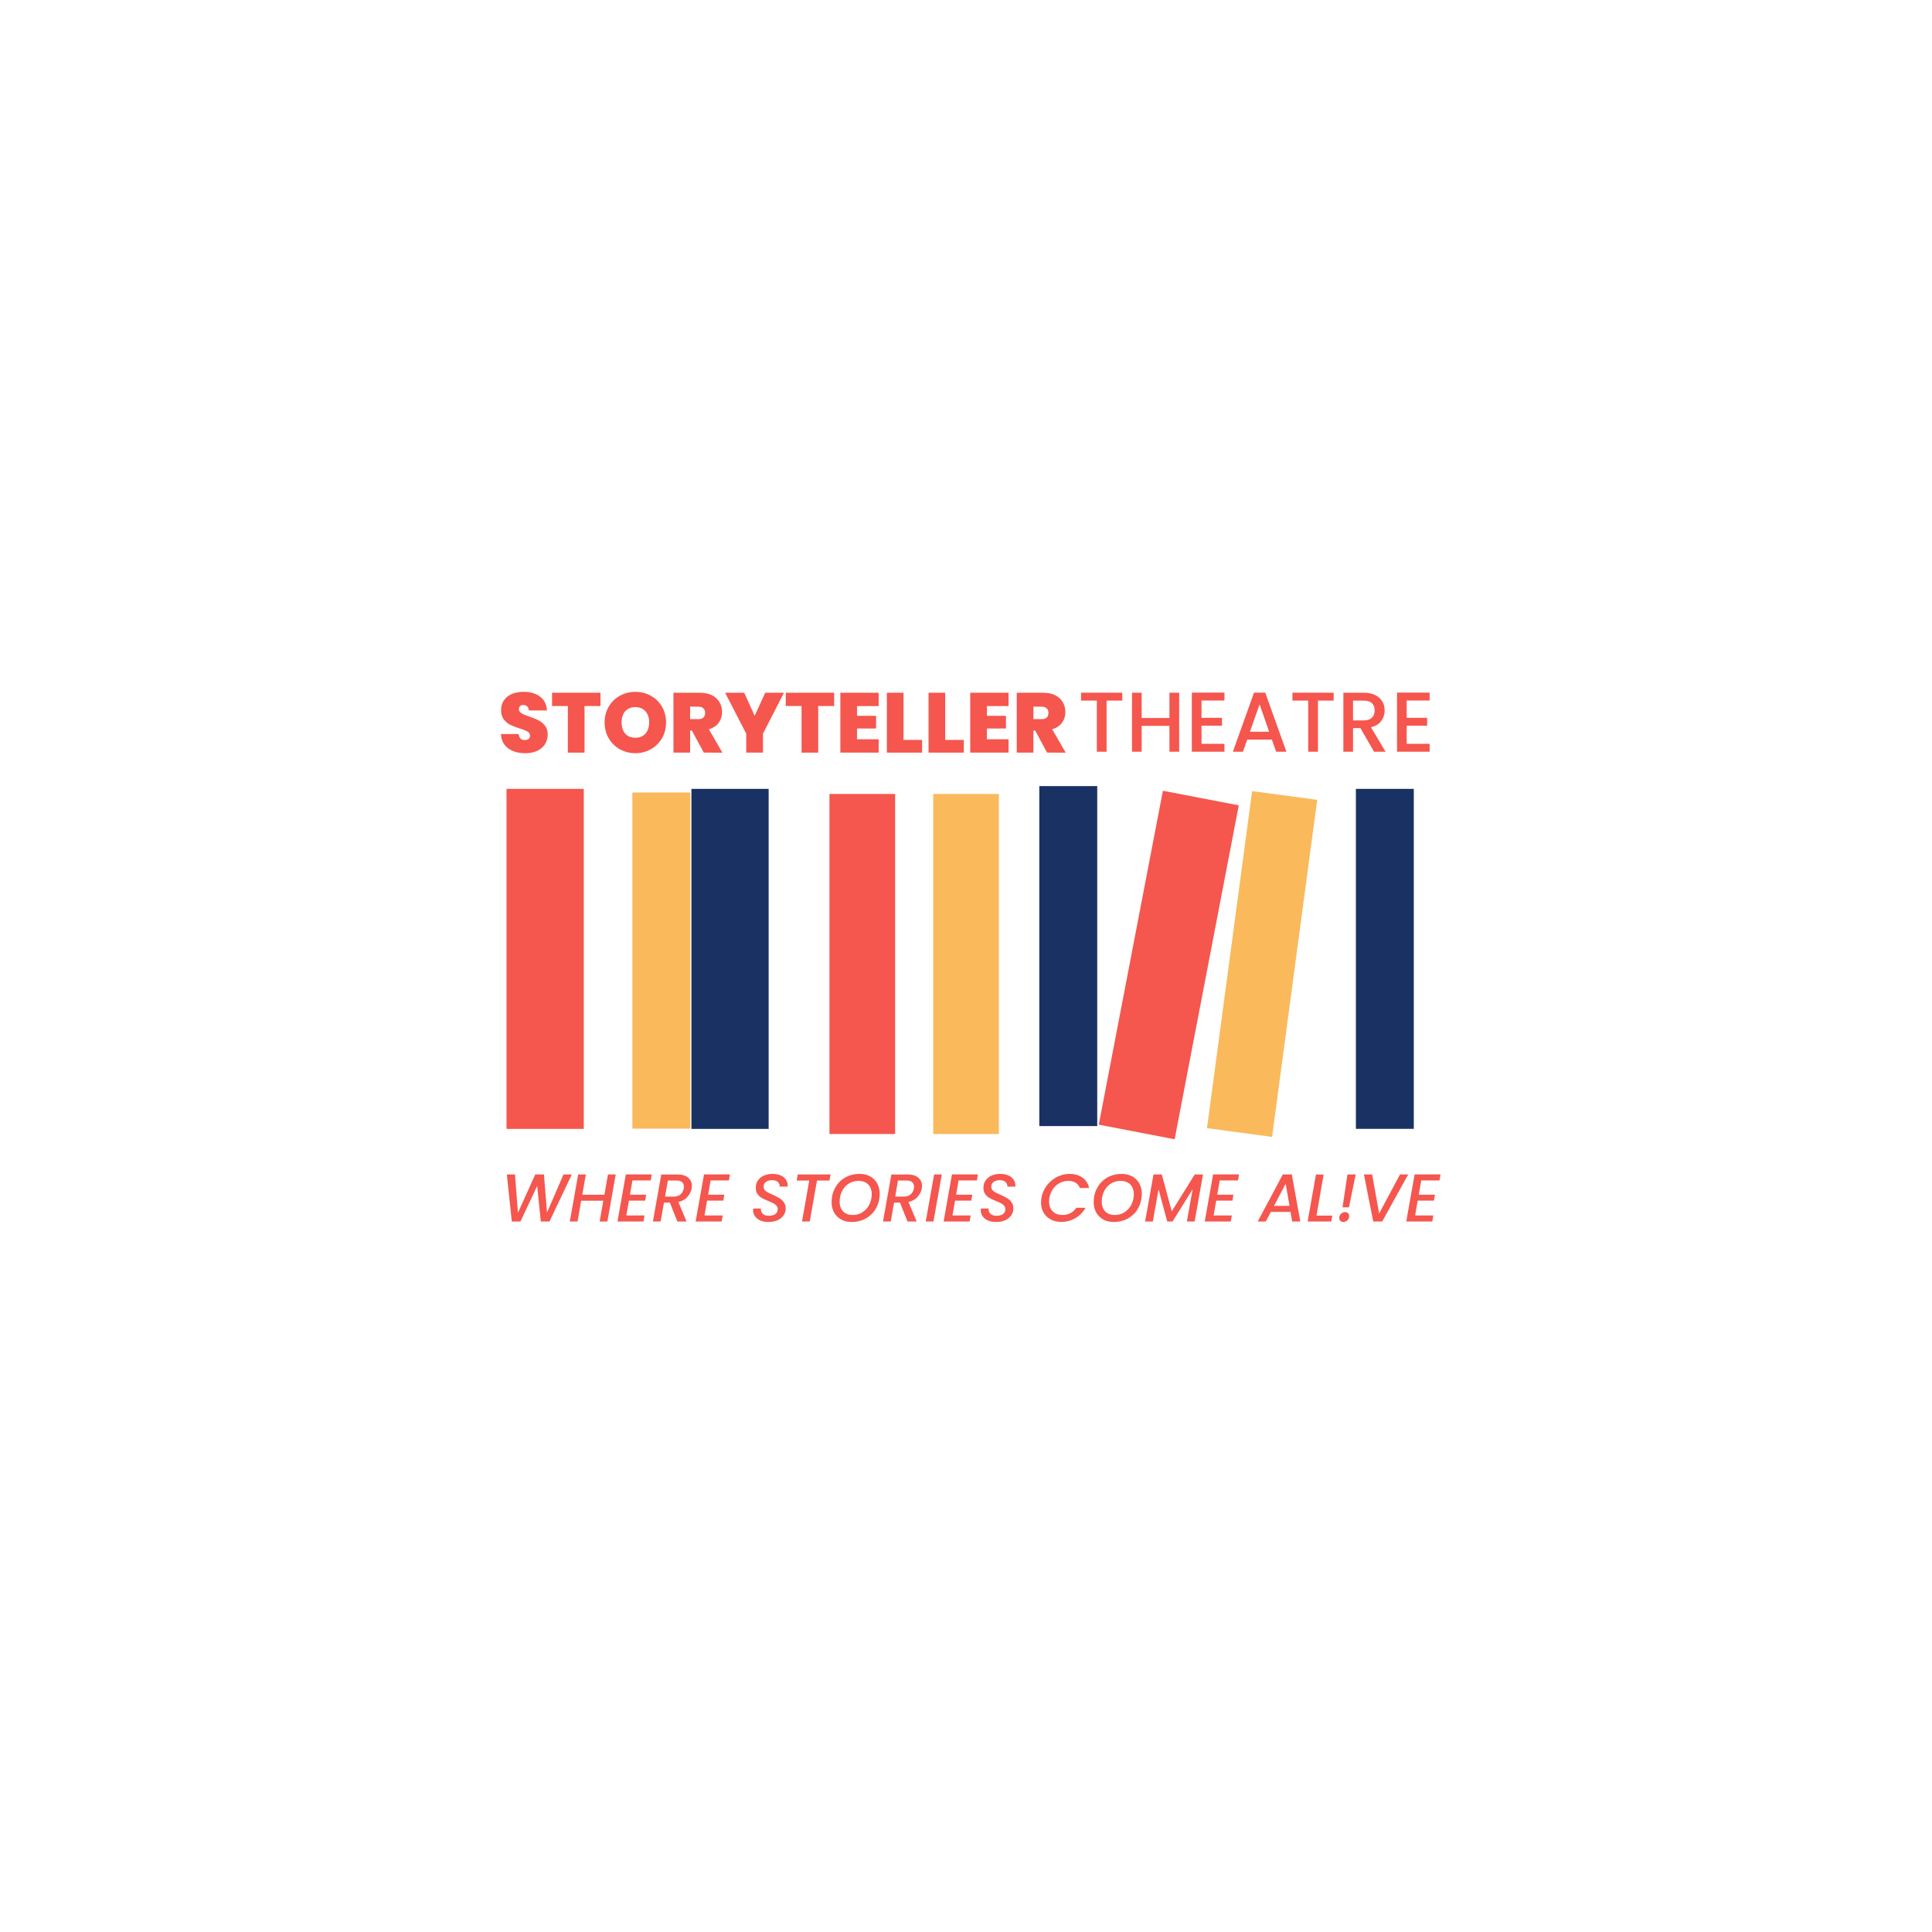 <?xml version="1.0" encoding="UTF-8"?>
<svg data-bbox="97.239 134.288 182.372 102.897" height="500" viewBox="0 0 375 375" width="500" xmlns="http://www.w3.org/2000/svg" data-type="color">
    <g>
        <defs>
            <clipPath id="bf6a6bbe-f37a-47b8-87c0-883849b22ff3">
                <path d="M98.309 153.117h15v66h-15Zm0 0"/>
            </clipPath>
            <clipPath id="6f17bf7b-9c0a-4251-889b-4b3986fd0752">
                <path d="M122.734 153.82h11.25v65.25h-11.25Zm0 0"/>
            </clipPath>
            <clipPath id="d3c82326-c0f3-4948-8791-d36a5287e398">
                <path d="M134.195 153.117h15v66h-15Zm0 0"/>
            </clipPath>
            <clipPath id="bc0c6259-64d7-42dd-8059-432bae4fec62">
                <path d="M161 154.113h12.742v66H161Zm0 0"/>
            </clipPath>
            <clipPath id="a8e954b5-93b9-4d15-9dac-1bbcd4eeeebf">
                <path d="M181.129 154.113h12.75v66h-12.75Zm0 0"/>
            </clipPath>
            <clipPath id="4b7cf927-651a-4119-b2fa-8aea16401cbc">
                <path d="M201.723 152.578h11.25v66h-11.25Zm0 0"/>
            </clipPath>
            <clipPath id="8ac36e9b-edc1-4d72-b6c9-fd6f66d558c2">
                <path d="M213 153h28v69h-28Zm0 0"/>
            </clipPath>
            <clipPath id="6eb7cfc9-ce62-4592-a3fd-12b8c8850439">
                <path d="m213.266 218.3 12.449-64.816 14.73 2.828-12.449 64.817Zm0 0"/>
            </clipPath>
            <clipPath id="565242c4-6271-422d-b174-a605417a3844">
                <path d="m213.266 218.3 12.449-64.816 14.73 2.828-12.449 64.817Zm0 0"/>
            </clipPath>
            <clipPath id="33e7b2a5-326c-48f9-a94d-08f918a89b40">
                <path d="M234 153h22v68h-22Zm0 0"/>
            </clipPath>
            <clipPath id="6f504a01-f3b8-4306-9033-1c7c172ccf67">
                <path d="m234.27 218.973 8.761-65.414 12.637 1.691-8.762 65.418Zm0 0"/>
            </clipPath>
            <clipPath id="267e8ed5-03e3-4cbe-9ea4-c8e50b1e88cb">
                <path d="m233.816 222.348 9.36-69.875 16.355 2.187-9.36 69.88Zm0 0"/>
            </clipPath>
            <clipPath id="bc8bdcb1-53aa-4594-8070-9670f92fd0f9">
                <path d="M263.168 153.113h11.25v66h-11.25Zm0 0"/>
            </clipPath>
        </defs>
        <g clip-path="url(#bf6a6bbe-f37a-47b8-87c0-883849b22ff3)">
            <path d="M98.316 219.117v-66h15v66Zm0 0" fill="#f5564e" data-color="1"/>
        </g>
        <g clip-path="url(#6f17bf7b-9c0a-4251-889b-4b3986fd0752)">
            <path d="M122.742 219.07v-65.25h15v65.25Zm0 0" fill="#fab95b" data-color="2"/>
        </g>
        <g clip-path="url(#d3c82326-c0f3-4948-8791-d36a5287e398)">
            <path d="M134.203 219.117v-66h15v66Zm0 0" fill="#1a3263" data-color="3"/>
        </g>
        <g clip-path="url(#bc0c6259-64d7-42dd-8059-432bae4fec62)">
            <path d="M161 223.512v-70.496h16.5v70.496Zm0 0" fill="#f5564e" data-color="1"/>
        </g>
        <g clip-path="url(#a8e954b5-93b9-4d15-9dac-1bbcd4eeeebf)">
            <path d="M181.137 223.512v-70.496h16.5v70.496Zm0 0" fill="#fab95b" data-color="2"/>
        </g>
        <g clip-path="url(#4b7cf927-651a-4119-b2fa-8aea16401cbc)">
            <path d="M201.727 218.574v-65.996h15.003v65.996Zm0 0" fill="#1a3263" data-color="3"/>
        </g>
        <g clip-path="url(#8ac36e9b-edc1-4d72-b6c9-fd6f66d558c2)">
            <g clip-path="url(#6eb7cfc9-ce62-4592-a3fd-12b8c8850439)">
                <g clip-path="url(#565242c4-6271-422d-b174-a605417a3844)">
                    <path d="m213.273 218.297 12.446-64.809 14.73 2.828L228 221.13Zm0 0" fill="#f5564e" data-color="1"/>
                </g>
            </g>
        </g>
        <g clip-path="url(#33e7b2a5-326c-48f9-a94d-08f918a89b40)">
            <g clip-path="url(#6f504a01-f3b8-4306-9033-1c7c172ccf67)">
                <g clip-path="url(#267e8ed5-03e3-4cbe-9ea4-c8e50b1e88cb)">
                    <path d="m233.824 222.348 9.36-69.875 16.351 2.191-9.36 69.871Zm0 0" fill="#fab95b" data-color="2"/>
                </g>
            </g>
        </g>
        <g clip-path="url(#bc8bdcb1-53aa-4594-8070-9670f92fd0f9)">
            <path d="M263.176 219.113v-65.996h15v65.996Zm0 0" fill="#1a3263" data-color="3"/>
        </g>
        <path d="M101.972 146.194c-1.355 0-2.468-.316-3.343-.953-.867-.644-1.328-1.566-1.39-2.765h3.437c.039.406.164.703.375.89.207.188.472.281.796.281.301 0 .547-.07.735-.218a.761.761 0 0 0 .297-.625c0-.344-.164-.61-.485-.797-.312-.188-.828-.395-1.547-.625-.761-.25-1.374-.488-1.843-.719a3.482 3.482 0 0 1-1.219-1.047c-.344-.457-.516-1.054-.516-1.797 0-.738.188-1.375.563-1.906.375-.539.89-.945 1.547-1.219.656-.27 1.406-.406 2.25-.406 1.343 0 2.414.32 3.218.953.813.625 1.25 1.512 1.313 2.656h-3.516c-.011-.351-.12-.617-.328-.796-.199-.176-.46-.266-.781-.266a.837.837 0 0 0-.594.219c-.148.148-.219.351-.219.61 0 .218.083.413.25.577.165.156.376.293.626.406.257.118.632.262 1.124.438.739.25 1.348.5 1.829.75.476.242.89.586 1.234 1.031.344.45.516 1.012.516 1.688 0 .699-.172 1.324-.516 1.875-.344.543-.844.976-1.5 1.297-.656.312-1.43.468-2.313.468Zm0 0" fill="#f5564e" data-color="1"/>
        <path d="M116.548 134.46v2.578h-3.094v9.047h-3.234v-9.047h-3.063v-2.578Zm0 0" fill="#f5564e" data-color="1"/>
        <path d="M123.328 146.194c-1.094 0-2.102-.254-3.016-.765a5.687 5.687 0 0 1-2.156-2.125c-.531-.906-.797-1.93-.797-3.078 0-1.133.266-2.157.797-3.063a5.592 5.592 0 0 1 2.156-2.11 6.115 6.115 0 0 1 3.016-.765c1.094 0 2.094.258 3 .766a5.592 5.592 0 0 1 2.156 2.11c.531.905.797 1.929.797 3.062 0 1.148-.266 2.172-.797 3.078a5.674 5.674 0 0 1-2.172 2.125 5.967 5.967 0 0 1-2.984.765Zm0-3c.82 0 1.473-.265 1.953-.796.477-.54.719-1.266.719-2.172 0-.914-.242-1.641-.719-2.172-.48-.531-1.133-.797-1.953-.797-.844 0-1.5.266-1.969.797-.468.531-.703 1.258-.703 2.172 0 .918.234 1.64.703 2.172.469.53 1.125.796 1.969.796Zm0 0" fill="#f5564e" data-color="1"/>
        <path d="m136.607 146.085-2.312-4.281h-.344v4.281h-3.234V134.46h5.094c.937 0 1.726.164 2.375.484.644.325 1.132.774 1.468 1.344.332.563.5 1.2.5 1.906 0 .793-.218 1.493-.656 2.094-.437.594-1.074 1.016-1.906 1.266l2.625 4.531Zm-2.656-6.5h1.594c.438 0 .766-.102.984-.313.227-.207.344-.507.344-.906 0-.375-.117-.664-.344-.875-.23-.219-.558-.328-.984-.328h-1.594Zm0 0" fill="#f5564e" data-color="1"/>
        <path d="m152.17 134.46-4.078 7.938v3.687h-3.25v-3.688l-4.094-7.937h3.704l2.03 4.484 2.048-4.484Zm0 0" fill="#f5564e" data-color="1"/>
        <path d="M161.909 134.46v2.578h-3.094v9.047h-3.234v-9.047h-3.063v-2.578Zm0 0" fill="#f5564e" data-color="1"/>
        <path d="M166.344 137.054v1.89h3.703v2.454h-3.703v2.093h4.203v2.594h-7.437V134.46h7.437v2.594Zm0 0" fill="#f5564e" data-color="1"/>
        <path d="M175.374 143.616h3.61v2.469h-6.844V134.46h3.234Zm0 0" fill="#f5564e" data-color="1"/>
        <path d="M183.464 143.616h3.61v2.469h-6.844V134.46h3.234Zm0 0" fill="#f5564e" data-color="1"/>
        <path d="M191.554 137.054v1.89h3.703v2.454h-3.703v2.093h4.203v2.594h-7.437V134.46h7.437v2.594Zm0 0" fill="#f5564e" data-color="1"/>
        <path d="m203.24 146.085-2.313-4.281h-.344v4.281h-3.234V134.46h5.094c.937 0 1.726.164 2.375.484.644.325 1.132.774 1.468 1.344.332.563.5 1.2.5 1.906 0 .793-.218 1.493-.656 2.094-.437.594-1.074 1.016-1.906 1.266l2.625 4.531Zm-2.657-6.5h1.594c.438 0 .766-.102.984-.313.227-.207.344-.507.344-.906 0-.375-.117-.664-.344-.875-.23-.219-.558-.328-.984-.328h-1.594Zm0 0" fill="#f5564e" data-color="1"/>
        <path d="M217.835 134.455v1.531h-3.047v9.922h-1.89v-9.922h-3.063v-1.531Zm0 0" fill="#f5564e" data-color="1"/>
        <path d="M228.878 134.455v11.453h-1.891v-5.016h-5.39v5.016h-1.876v-11.453h1.875v4.906h5.391v-4.906Zm0 0" fill="#f5564e" data-color="1"/>
        <path d="M233.212 135.97v3.36h3.97v1.531h-3.97v3.516h4.454v1.531h-6.329v-11.469h6.329v1.531Zm0 0" fill="#f5564e" data-color="1"/>
        <path d="M246.877 143.564h-4.797l-.828 2.344h-1.954l4.11-11.469h2.172l4.11 11.469h-1.985Zm-.532-1.531-1.859-5.328-1.875 5.328Zm0 0" fill="#f5564e" data-color="1"/>
        <path d="M258.86 134.455v1.531h-3.046v9.922h-1.89v-9.922h-3.063v-1.531Zm0 0" fill="#f5564e" data-color="1"/>
        <path d="m266.7 145.908-2.64-4.578h-1.438v4.578h-1.875v-11.453h3.953c.883 0 1.63.156 2.235.469.613.304 1.07.714 1.375 1.234.3.512.453 1.086.453 1.719 0 .75-.219 1.433-.656 2.047-.43.605-1.094 1.015-2 1.234l2.828 4.75Zm-4.078-6.078h2.078c.708 0 1.239-.176 1.594-.531.352-.352.531-.829.531-1.422 0-.594-.18-1.055-.53-1.39-.345-.333-.876-.5-1.595-.5h-2.078Zm0 0" fill="#f5564e" data-color="1"/>
        <path d="M273.036 135.97v3.36h3.97v1.531h-3.97v3.516h4.454v1.531h-6.329v-11.469h6.329v1.531Zm0 0" fill="#f5564e" data-color="1"/>
        <path d="m110.987 227.965-4.328 9.125h-1.688l-.703-6.906-3.25 6.906-1.672.016-.969-9.141h1.579l.578 7.438 3.36-7.438h1.687l.593 7.39 3.203-7.39Zm0 0" fill="#f5564e" data-color="1"/>
        <path d="m119.506 227.965-1.61 9.125h-1.5l.704-4.031h-4.297l-.703 4.031h-1.5l1.625-9.125h1.484l-.687 3.938h4.297l.687-3.938Zm0 0" fill="#f5564e" data-color="1"/>
        <path d="m122.76 229.121-.485 2.766h3.14l-.187 1.156h-3.156l-.5 2.875h3.53l-.202 1.172h-5.047l1.625-9.14h5.031l-.203 1.171Zm0 0" fill="#f5564e" data-color="1"/>
        <path d="M131.495 227.965c.915 0 1.61.21 2.079.625.476.406.718.938.718 1.594 0 .117-.015.289-.047.515-.105.586-.375 1.121-.812 1.61-.43.492-1.016.824-1.766 1l1.594 3.781h-1.781l-1.453-3.656h-1.156l-.641 3.656h-1.5l1.625-9.125Zm1.22 2.734c.019-.132.03-.257.03-.375 0-.382-.12-.675-.359-.875-.242-.207-.605-.312-1.094-.312h-1.656l-.547 3.125h1.656c.551 0 .993-.14 1.329-.422.343-.281.554-.66.64-1.14Zm0 0" fill="#f5564e" data-color="1"/>
        <path d="m137.931 229.121-.484 2.766h3.14l-.187 1.156h-3.156l-.5 2.875h3.53l-.202 1.172h-5.047l1.625-9.14h5.031l-.203 1.171Zm0 0" fill="#f5564e" data-color="1"/>
        <path d="M149.152 237.184a4.11 4.11 0 0 1-1.515-.266 2.645 2.645 0 0 1-1.063-.797c-.261-.344-.39-.75-.39-1.219 0-.062.007-.171.03-.328h1.485c-.043.399.07.73.344 1 .27.274.66.407 1.172.407.539 0 .96-.11 1.266-.328.312-.227.468-.555.468-.985a.94.94 0 0 0-.234-.64 1.9 1.9 0 0 0-.578-.454 10.53 10.53 0 0 0-.953-.437 14.9 14.9 0 0 1-1.313-.61 2.574 2.574 0 0 1-.828-.765c-.23-.32-.344-.727-.344-1.219 0-.539.14-1.016.422-1.422a2.703 2.703 0 0 1 1.156-.937 4.12 4.12 0 0 1 1.672-.328c.625 0 1.16.105 1.61.312.445.2.785.484 1.015.86.239.375.344.808.313 1.296h-1.563a1.04 1.04 0 0 0-.344-.89c-.25-.239-.617-.36-1.093-.36-.512 0-.918.118-1.219.344-.305.23-.453.543-.453.938 0 .25.078.464.234.64.156.18.348.328.578.453.239.125.563.278.97.453.538.25.972.477 1.296.672.332.188.613.45.844.782.238.324.36.726.36 1.203 0 .511-.142.965-.423 1.36-.281.398-.68.71-1.187.937-.5.218-1.078.328-1.735.328Zm0 0" fill="#f5564e" data-color="1"/>
        <path d="m161.218 227.965-.22 1.172h-2.421l-1.406 7.953h-1.5l1.406-7.953h-2.438l.203-1.172Zm0 0" fill="#f5564e" data-color="1"/>
        <path d="M165.307 237.184c-.773 0-1.45-.16-2.031-.485a3.46 3.46 0 0 1-1.375-1.359c-.324-.594-.485-1.258-.485-2 0-1.04.235-1.977.703-2.813a5.022 5.022 0 0 1 1.938-1.968c.832-.469 1.758-.703 2.781-.703.781 0 1.461.164 2.047.484a3.41 3.41 0 0 1 1.375 1.36c.32.585.484 1.245.484 1.984 0 1.043-.234 1.984-.703 2.828a5.113 5.113 0 0 1-1.953 1.969c-.824.468-1.75.703-2.781.703Zm.219-1.36c.707 0 1.336-.18 1.89-.547.563-.363 1-.851 1.313-1.468a4.445 4.445 0 0 0 .469-2.016c0-.8-.23-1.43-.688-1.89-.45-.458-1.074-.688-1.875-.688-.719 0-1.36.184-1.922.547-.554.367-.98.855-1.281 1.469-.305.605-.453 1.277-.453 2.015 0 .793.223 1.422.672 1.89.445.462 1.07.688 1.875.688Zm0 0" fill="#f5564e" data-color="1"/>
        <path d="M176.16 227.965c.914 0 1.609.21 2.078.625.476.406.718.938.718 1.594 0 .117-.015.289-.046.515-.106.586-.375 1.121-.813 1.61-.43.492-1.016.824-1.766 1l1.594 3.781h-1.781l-1.453-3.656h-1.156l-.641 3.656h-1.5l1.625-9.125Zm1.218 2.734c.02-.132.032-.257.032-.375 0-.382-.122-.675-.36-.875-.242-.207-.605-.312-1.094-.312H174.3l-.547 3.125h1.657c.55 0 .992-.14 1.328-.422.343-.281.554-.66.64-1.14Zm0 0" fill="#f5564e" data-color="1"/>
        <path d="m182.798 227.965-1.61 9.125h-1.5l1.626-9.125Zm0 0" fill="#f5564e" data-color="1"/>
        <path d="m186.06 229.121-.484 2.766h3.14l-.187 1.156h-3.156l-.5 2.875h3.53l-.202 1.172h-5.047l1.625-9.14h5.031l-.203 1.171Zm0 0" fill="#f5564e" data-color="1"/>
        <path d="M193.344 237.184a4.11 4.11 0 0 1-1.515-.266 2.645 2.645 0 0 1-1.063-.797c-.261-.344-.39-.75-.39-1.219 0-.062.007-.171.03-.328h1.485c-.043.399.07.73.344 1 .27.274.66.407 1.172.407.539 0 .96-.11 1.266-.328.312-.227.468-.555.468-.985a.94.94 0 0 0-.234-.64 1.9 1.9 0 0 0-.578-.454 10.53 10.53 0 0 0-.953-.437 14.9 14.9 0 0 1-1.313-.61 2.574 2.574 0 0 1-.828-.765c-.23-.32-.344-.727-.344-1.219 0-.539.14-1.016.422-1.422a2.703 2.703 0 0 1 1.156-.937 4.12 4.12 0 0 1 1.672-.328c.625 0 1.16.105 1.61.312.445.2.785.484 1.015.86.239.375.344.808.313 1.296h-1.563a1.04 1.04 0 0 0-.343-.89c-.25-.239-.618-.36-1.094-.36-.512 0-.918.118-1.219.344-.305.23-.453.543-.453.938 0 .25.078.464.234.64.157.18.348.328.578.453.239.125.563.278.97.453.538.25.972.477 1.296.672.332.188.613.45.844.782.238.324.36.726.36 1.203 0 .511-.141.965-.423 1.36-.281.398-.68.71-1.187.937-.5.218-1.078.328-1.735.328Zm0 0" fill="#f5564e" data-color="1"/>
        <path d="M202.143 232.512a5.676 5.676 0 0 1 1.047-2.406 5.753 5.753 0 0 1 1.985-1.657 5.371 5.371 0 0 1 2.453-.593c.969 0 1.789.242 2.469.718.675.47 1.109 1.141 1.296 2.016h-1.797c-.167-.445-.437-.785-.812-1.016-.375-.238-.84-.359-1.39-.359a3.612 3.612 0 0 0-3 1.563c-.356.5-.59 1.078-.704 1.734a5.179 5.179 0 0 0-.062.734c0 .781.234 1.406.703 1.875.469.469 1.098.703 1.89.703.551 0 1.055-.113 1.516-.343.469-.239.86-.586 1.172-1.047h1.797a5.3 5.3 0 0 1-2.016 2.031 5.43 5.43 0 0 1-2.703.703c-.75 0-1.43-.156-2.031-.469a3.4 3.4 0 0 1-1.39-1.328c-.337-.57-.5-1.226-.5-1.969 0-.28.023-.578.077-.89Zm0 0" fill="#f5564e" data-color="1"/>
        <path d="M216.18 237.184c-.773 0-1.45-.16-2.031-.485a3.46 3.46 0 0 1-1.375-1.359c-.324-.594-.485-1.258-.485-2 0-1.04.235-1.977.704-2.813a5.022 5.022 0 0 1 1.937-1.968c.832-.469 1.758-.703 2.781-.703.781 0 1.461.164 2.047.484a3.41 3.41 0 0 1 1.375 1.36c.32.585.484 1.245.484 1.984 0 1.043-.234 1.984-.703 2.828a5.113 5.113 0 0 1-1.953 1.969c-.824.468-1.75.703-2.781.703Zm.219-1.36c.707 0 1.336-.18 1.89-.547.563-.363 1-.851 1.313-1.468a4.445 4.445 0 0 0 .469-2.016c0-.8-.23-1.43-.688-1.89-.45-.458-1.074-.688-1.875-.688-.719 0-1.36.184-1.922.547-.554.367-.98.855-1.281 1.469-.305.605-.453 1.277-.453 2.015 0 .793.223 1.422.672 1.89.445.462 1.07.688 1.875.688Zm0 0" fill="#f5564e" data-color="1"/>
        <path d="m233.501 227.965-1.625 9.125h-1.5l1.11-6.25-3.891 6.25h-1.031l-1.688-6.25-1.11 6.25h-1.5l1.626-9.125h1.61l1.937 7.156 4.453-7.156Zm0 0" fill="#f5564e" data-color="1"/>
        <path d="m236.75 229.121-.485 2.766h3.14l-.187 1.156h-3.156l-.5 2.875h3.53l-.202 1.172h-5.047l1.625-9.14h5.031l-.203 1.171Zm0 0" fill="#f5564e" data-color="1"/>
        <path d="M250.485 235.23h-3.813l-.984 1.86h-1.562l4.875-9.14h1.734l1.656 9.14h-1.578Zm-.188-1.171-.75-4.297-2.265 4.297Zm0 0" fill="#f5564e" data-color="1"/>
        <path d="M255.525 235.95h3.078l-.219 1.14h-4.578l1.625-9.125h1.484Zm0 0" fill="#f5564e" data-color="1"/>
        <path d="m263.133 227.965-1.297 6.375h-1.25l.953-6.375Zm-2.375 9.219a.837.837 0 0 1-.594-.219.802.802 0 0 1-.219-.578c0-.3.114-.563.344-.781.238-.227.508-.344.813-.344a.775.775 0 0 1 .781.797c0 .304-.117.57-.344.797a1.11 1.11 0 0 1-.781.328Zm0 0" fill="#f5564e" data-color="1"/>
        <path d="m266.331 227.965 1.36 7.578 4.047-7.578h1.593l-5.047 9.125h-1.734l-1.813-9.125Zm0 0" fill="#f5564e" data-color="1"/>
        <path d="m275.861 229.121-.484 2.766h3.14l-.187 1.156h-3.156l-.5 2.875h3.53l-.202 1.172h-5.047l1.625-9.14h5.031l-.203 1.171Zm0 0" fill="#f5564e" data-color="1"/>
    </g>
</svg>
